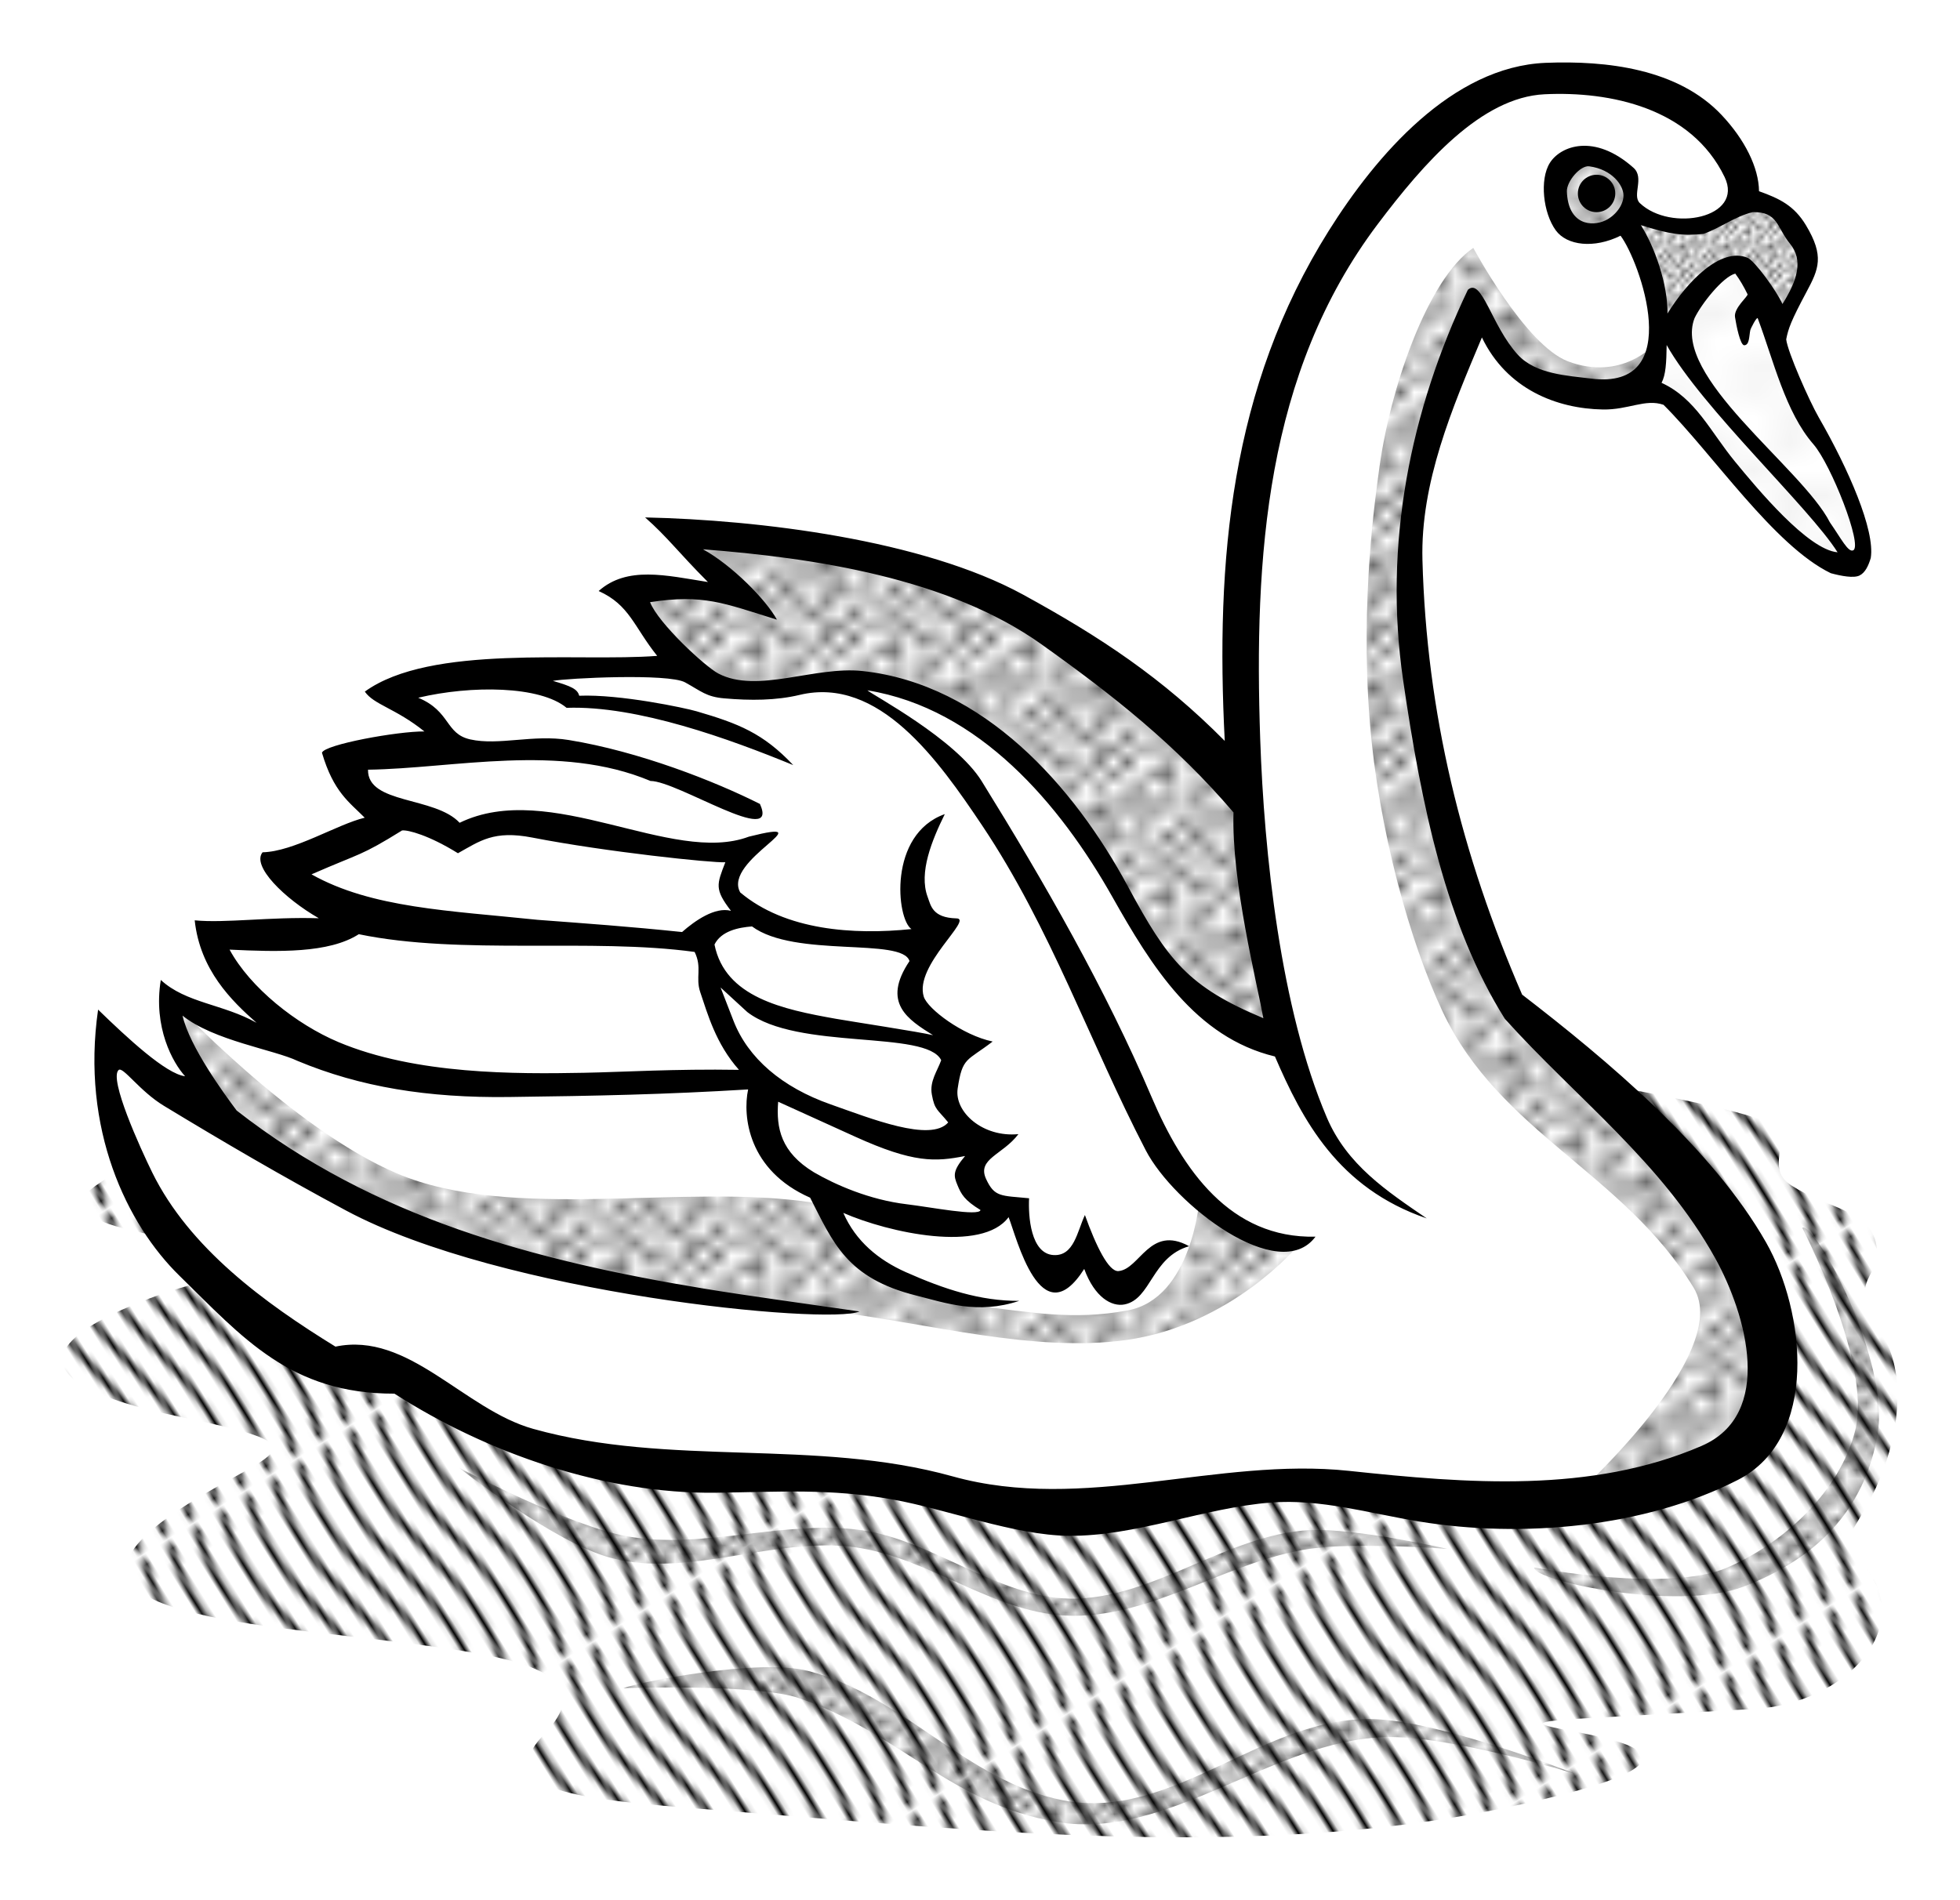<svg xmlns="http://www.w3.org/2000/svg" xmlns:xlink="http://www.w3.org/1999/xlink" width="118.592" height="114.974" viewBox="0 0 111.18 107.789"><defs><pattern xlink:href="#a" id="j" patternTransform="matrix(.554 0 0 .476 8.485 956.008)"/><pattern xlink:href="#b" id="e" patternTransform="matrix(.302 .485 .245 -.153 8 952)"/><pattern id="b" height="5.181" width="30.066" patternUnits="userSpaceOnUse"><path d="M7.597.061C5.079-.187 2.656.302-.01 1.788v1.273c2.783-1.63 5.183-2.009 7.482-1.781 2.298.228 4.497 1.081 6.781 1.938 4.567 1.713 9.551 3.458 15.813-.157l-.004-1.273c-6.44 3.709-10.816 1.982-15.371.273-2.278-.854-4.576-1.75-7.094-2z"/></pattern><pattern xlink:href="#c" id="a" patternTransform="matrix(.454 0 0 .401 8.485 956.008)"/><pattern xlink:href="#d" id="g" patternTransform="matrix(2.05 0 0 1.475 8.485 950.352)"/><pattern id="d" patternTransform="scale(10)" height="10" width="10" patternUnits="userSpaceOnUse"><circle r=".15" cy=".81" cx="2.567"/><circle r=".15" cy="2.33" cx="3.048"/><circle r=".15" cy="2.415" cx="4.418"/><circle r=".15" cy="3.029" cx="1.844"/><circle r=".15" cy="1.363" cx="6.08"/><circle r=".15" cy="4.413" cx="5.819"/><circle r=".15" cy="4.048" cx="4.305"/><circle r=".15" cy="3.045" cx="5.541"/><circle r=".15" cy="5.527" cx="4.785"/><circle r=".15" cy="5.184" cx="2.667"/><circle r=".15" cy="1.448" cx="7.965"/><circle r=".15" cy="5.049" cx="7.047"/><circle r=".15" cy=".895" cx="4.34"/><circle r=".15" cy=".34" cx="7.125"/><circle r=".15" cy="1.049" cx="9.553"/><circle r=".15" cy="2.689" cx="7.006"/><circle r=".15" cy="2.689" cx="8.909"/><circle r=".15" cy="4.407" cx="9.315"/><circle r=".15" cy="3.87" cx="7.82"/><circle r=".15" cy="5.948" cx="8.27"/><circle r=".15" cy="7.428" cx="7.973"/><circle r=".15" cy="8.072" cx="9.342"/><circle r=".15" cy="9.315" cx="8.206"/><circle r=".15" cy="9.475" cx="9.682"/><circle r=".15" cy="6.186" cx="9.688"/><circle r=".15" cy="6.296" cx="3.379"/><circle r=".15" cy="8.204" cx="2.871"/><circle r=".15" cy="8.719" cx="4.59"/><circle r=".15" cy="9.671" cx="3.181"/><circle r=".15" cy="7.315" cx="5.734"/><circle r=".15" cy="6.513" cx="6.707"/><circle r=".15" cy="9.67" cx="5.73"/><circle r=".15" cy="8.373" cx="6.535"/><circle r=".15" cy="7.154" cx="4.37"/><circle r=".15" cy="7.25" cx=".622"/><circle r=".15" cy="5.679" cx=".831"/><circle r=".15" cy="8.519" cx="1.257"/><circle r=".15" cy="6.877" cx="1.989"/><circle r=".15" cy="3.181" cx=".374"/><circle r=".15" cy="1.664" cx="1.166"/><circle r=".15" cy=".093" cx="1.151"/><circle r=".15" cy="10.093" cx="1.151"/><circle r=".15" cy="4.451" cx="1.302"/><circle r=".15" cy="3.763" cx="3.047"/></pattern><pattern xlink:href="#c" id="h" patternTransform="matrix(.613 0 0 .578 2.828 950.352)"/><pattern xlink:href="#c" id="f" patternTransform="matrix(.25 0 0 .275 0 950.352)"/><pattern xlink:href="#c" id="i" patternTransform="matrix(.775 0 0 .7 2.828 950.352)"/><pattern id="c" patternTransform="scale(10)" height="10" width="10" patternUnits="userSpaceOnUse"><circle r=".45" cy=".81" cx="2.567"/><circle r=".45" cy="2.33" cx="3.048"/><circle r=".45" cy="2.415" cx="4.418"/><circle r=".45" cy="3.029" cx="1.844"/><circle r=".45" cy="1.363" cx="6.08"/><circle r=".45" cy="4.413" cx="5.819"/><circle r=".45" cy="4.048" cx="4.305"/><circle r=".45" cy="3.045" cx="5.541"/><circle r=".45" cy="5.527" cx="4.785"/><circle r=".45" cy="5.184" cx="2.667"/><circle r=".45" cy="1.448" cx="7.965"/><circle r=".45" cy="5.049" cx="7.047"/><circle r=".45" cy=".895" cx="4.34"/><circle r=".45" cy=".34" cx="7.125"/><circle r=".45" cy="1.049" cx="9.553"/><circle r=".45" cy="2.689" cx="7.006"/><circle r=".45" cy="2.689" cx="8.909"/><circle r=".45" cy="4.407" cx="9.315"/><circle r=".45" cy="3.87" cx="7.82"/><circle r=".45" cy="5.948" cx="8.27"/><circle r=".45" cy="7.428" cx="7.973"/><circle r=".45" cy="8.072" cx="9.342"/><circle r=".45" cy="9.315" cx="8.206"/><circle r=".45" cy="9.475" cx="9.682"/><circle r=".45" cy="6.186" cx="9.688"/><circle r=".45" cy="6.296" cx="3.379"/><circle r=".45" cy="8.204" cx="2.871"/><circle r=".45" cy="8.719" cx="4.59"/><circle r=".45" cy="9.671" cx="3.181"/><circle r=".45" cy="7.315" cx="5.734"/><circle r=".45" cy="6.513" cx="6.707"/><circle r=".45" cy="9.67" cx="5.73"/><circle r=".45" cy="8.373" cx="6.535"/><circle r=".45" cy="7.154" cx="4.37"/><circle r=".45" cy="7.25" cx=".622"/><circle r=".45" cy="5.679" cx=".831"/><circle r=".45" cy="8.519" cx="1.257"/><circle r=".45" cy="6.877" cx="1.989"/><circle r=".45" cy="3.181" cx=".374"/><circle r=".45" cy="1.664" cx="1.166"/><circle r=".45" cy=".093" cx="1.151"/><circle r=".45" cy="10.093" cx="1.151"/><circle r=".45" cy="4.451" cx="1.302"/><circle r=".45" cy="3.763" cx="3.047"/></pattern></defs><g transform="translate(1.823 -948.047)" fill-rule="evenodd"><path d="M14.29 1011.953c-1.249.158-7.716 1.061-8.888 2.122-1.452 1.314-6.228 2.734 2.495 4.242 7.233 1.251.718 2.7-.156 3.006-12.901 4.512-1.472 6.662 1.29 7.247 7.538 1.599 4.688 1.763-.136 4.773-9.994 6.238 3.26 6.76 12.537 7.955 5.731.738 11.022 1.557 7.63 5.127-3.288 3.46 2.506 3.744 10.959 4.42 14.092 1.124 29.502 2.681 43.289-.178 20.127-4.173-5.102-4.578 4.783-5.126l9.563-.53c5.188-.288 9.238-4.603 6.27-8.132-1.534-1.823-1.532-.167.488-4.066.996-1.921 2.379-6.29.377-9.35-2.002-3.059.315-2.808-.222-4.98-.441-1.781-2.773-1.892-4.769-3.17-1.377-.884-.258-2.108-.785-3.226-.487-1.034-13.404-3.13-15.623-3.492-24.623-4.012-45.74.41-69.101 3.358z" fill="#fff"/><path d="M14.29 1011.953c-1.25.158-7.717 1.06-8.888 2.121-1.452 1.315-6.229 2.734 2.495 4.243 7.232 1.25.717 2.7-.156 3.005-12.902 4.512-1.473 6.662 1.289 7.248 7.538 1.598 4.688 1.762-.136 4.773-9.993 6.238 3.26 6.76 12.537 7.955 5.732.738 11.022 1.556 7.63 5.126-3.288 3.461 2.506 3.745 10.959 4.42 14.092 1.125 29.502 2.682 43.29-.177 20.126-4.173-5.103-4.578 4.782-5.126l9.563-.53c5.189-.288 9.239-4.603 6.27-8.132-1.533-1.824-1.532-.167.489-4.066.995-1.922 2.378-6.29.376-9.35-2.002-3.059.316-2.809-.222-4.98-.44-1.781-2.773-1.892-4.768-3.171-1.378-.883-.259-2.108-.785-3.226-.488-1.034-13.404-3.13-15.623-3.492-24.624-4.011-45.741.41-69.102 3.359z" fill="url(#e)"/><path d="M97 959.112c-.632-2.595-1.635-5.066-5.75-6.5-3.196-.822-5.733 0-8.5.25-4.046 2.856-7.643 6.893-10.985 13.265-1.585 2.737-4.18 17.75-3.265 26.235-4.457-4.663-9.4-8.7-15.5-11.25-1.37-.269-8.426-2.478-16.25-3 .701 1.422 1.843 2.55 3.25 3.5l-6.5-.25 4 5c-5.577-.904-11.452-.464-17.5.75l4 3.5-6.25.5 2.5 3.25-6 3 3.5 2.5c-1.08 2.135-5.148.855-7.75 1.25 1.125 1.948 1.834 4 4.75 5.5-1.526.307-3.824-.157-7-1.5.395 3.317 3.2 6.342 1.75 5.75l-5.25-4c-.242 3.497.372 6.71 2.25 9.5 3.076 3.515 5.816 7.702 10 9 2.734.857 5.307.262 8.25 3 5.638 1.692 9.866 4.618 19 3.25 7.883.815 15.652 3.58 23.75.75 8.58-.42 17.151 1.964 25.5 0 5.938-1.965 6.575-6.248 5-11.5-4.104-4.947-3.814-8.834-14-15.25-2.515-6.273-5.09-12.455-6-21.25.4-6.122.827-11.998 3.942-18.573 1.35 1.806 2.231 3.609 3.808 3.823 1.348.442.972 1.39 6 .75.824.364 1.648-.086 2.472 2.009 2.54 3.004 4.943 5.451 7.248 7.513 1.233.493 2.316.716 2.386-.884.045-1.043-1.22-3.614-2.563-6.276-1.666-2.466-2.116-4.121-2.386-5.657 1.481-2.806 1.582-3.403 1.944-4.419l-1.502-2.652z" fill="#fff" stroke="#00f" stroke-width=".354"/><path d="M90.25 960.675l.625-.688 2.688.875c1.486-.122 2.763-.524 3.75-1.312 1.289-.12 2.14.634 2.937 1.5.602 1.929.25 2.187.25 3.062l-1.75 2.75c-.386-1.21-.133-2.293-2.063-3.812-2.163.372-2.433 2.366-3.562 3.625l-.813-.375c-.335-1.993-.744-3.96-2.062-5.625z" fill="url(#f)" stroke="#f0f" stroke-width=".354"/><path d="M94.188 964.8l-2.063 2.312-.5 3.125 1.688.688c2.446 3.586 5.137 6.682 8.25 8.937 2.109.96 2.281.144 2.437-.687.047-1.203-1.082-3.27-2.188-5.625-1.158-1.781-2.252-3.235-2.937-6.75l-1.5-3.313c-1.185-1.28-2.158.418-3.188 1.313z" fill="url(#g)" stroke="red" stroke-width=".354"/><path d="M89.75 957.237c-.67-.43-2.394-.456-2.938.125-.768.823-.913 2.571-.124 3.375.86.878 3.354.664 3.75-.5.41-1.209.364-2.322-.688-3z" fill="url(#h)" stroke="#0ff" stroke-width=".354"/><g fill="url(#i)"><path d="M81.75 962.112c-2.584 1.747-4.778 8.04-5.375 12.813-.125 1.004-1.055 7.03-.502 14.004.492 6.212 2.302 12.61 4.127 16.496 3.234 6.885 10.3 9.186 14.25 15.687 2.289 3.767-6.938 12-6.938 12 1.408-.354 6.486-.308 9.383-2.47 2.074-1.547 2.42-5.17 2.305-6.53 0 0-2.31-6.31-4.25-9-2.965-4.11-8.454-6.116-11-10.5-3.903-6.72-5.625-22.625-5.625-22.625.069-4.563.42-10.528 3.625-16.375l3.25 3.75c2.09 1.087 4.243 1.494 6.5.75l.5-2.5s-1.846 2.076-4.875.938c-2.419-.91-5.375-6.438-5.375-6.438zM68.766 992.877s-8.084-8.177-13.17-10.607c-5.902-2.82-19.18-4.154-19.18-4.154 1.467 1.75 2.643 2.626 3.89 3.712-3.403-.512-5.76-.607-6.807-.176l2.917 3.889c.845 1.07 2.45 1.38 3.977 1.767 0 0 5.424-1.06 8.044-.442 3.231.763 6.092 2.649 8.485 4.95 2.939 2.827 4.322 6.157 6.452 9.635 2.07 3.377 7.602 5.745 7.602 5.745zM7.955 1004.81s6.763 7.27 12.728 9.81c6.547 2.79 16.364.522 23.648 1.666 2.813 4.452 6.846 5.57 9.232 5.847 3.132.365 5.473.838 8.574.265 3.666-.677 4.08-6.3 4.08-6.3 1.876 1.71 3.376 2.418 5.563 2.648 0 0-3.738 4.496-9.731 5.332-5.198.724-11.243-.952-16.44-1.591-6.909-.85-13.152-1.56-19.8-3.624-5.06-1.572-14.407-6.718-14.407-6.718-2.192-2.742-3.846-5.536-3.447-7.336z"/></g><g fill="url(#j)"><path d="M100.41 1017.714s3.973 7.652 3.004 11.49c-.867 3.437-3.998 6.365-7.247 7.779-3.35 1.457-10.96 0-10.96 0-.123.737 8.104 2.527 11.865 1.089 4.101-1.568 6.866-4.311 7.61-8.639.729-4.238-3.59-12.128-4.273-11.719zM80.257 1035.922s-5.165-1.184-7.779-1.06c-4.654.218-8.952 3.965-13.611 3.888-4.088-.067-7.795-3.327-11.844-3.889-4.378-.607-8.907 1.127-13.259.354-3.32-.59-9.546-3.89-9.546-3.89s5.415 4.284 8.662 5.127c4.393 1.142 9.293-1.24 13.789-.618 4.339.599 7.994 3.874 12.374 3.889 4.68.015 8.807-3.116 13.435-3.801 2.565-.38 7.779 0 7.779 0z"/><path d="M9.25 1025.612s7.003 2.988 10.308 5.03c4.022 2.485 6.237 8.198 10.75 9.604 4.481 1.396 9.798-3.066 14.442-2.384 5.1.75 9.01 6.527 14.162 6.707 3.871.136 7.234-4.062 11.088-4.457 6.684-.685 13.638 3.493 20.354 3.296 2.287-.067 6.396-2.046 6.396-2.046s-3.586 2.844-5.75 3.25c-6.869 1.289-13.822-4.45-20.75-3.53-3.96.526-7.006 5.292-11 5.28-5.187-.015-9.473-6.194-14.604-6.957-4.897-.728-9.667 3.922-14.396 2.457-5.077-1.572-7.749-7.31-12-10.5-2.848-2.136-9-5.75-9-5.75z"/><path d="M33.542 1043.827c.966-.358 7.648-1.701 10.474-.977 5.376 1.379 9.004 6.276 14.452 7.34 6.34 1.237 11.431-4.942 17.882-4.592 3.87.21 11.17 3.088 11.17 3.088s-7.13-2.196-10.792-2.08c-6.396.202-12.275 5.882-18.584 4.815-6.008-1.015-8.844-4.99-14.591-7.01-2.406-.846-10.011-.584-10.011-.584z"/></g><circle style="marker:none" cx="88.742" cy="959.024" r="1.061" color="#000" overflow="visible"/><path style="line-height:normal;text-indent:0;text-align:start;text-decoration-line:none;text-decoration-style:solid;text-decoration-color:#000;text-transform:none;block-progression:tb;white-space:normal;isolation:auto;mix-blend-mode:normal;solid-color:#000;solid-opacity:1" d="M85.855 951.612c-5.304.214-9.62 5.25-12.305 9.529-5.591 8.91-6.423 18.683-5.9 28.943-3.535-3.571-7.052-5.899-11.44-8.3-5.69-3.111-14.97-4.24-21.44-4.38 1.27 1.117 1.871 1.967 3.563 3.666-2.375-.379-4.589-.924-6.198.51 1.759.788 2 2.033 3.32 3.679-4.513.352-12.845-.682-16.584 2.028.515.746 1.742.944 3.379 2.26-1.518-.014-5.674.743-5.81 1.208.655 2.233 1.553 2.805 2.425 3.686-1.561.375-4.014 1.923-5.794 1.963-.635.78 1.236 2.62 3.19 3.742-2.787-.085-5.313.287-7.04.118.302 2.815 2.088 4.562 3.507 5.814-1.883-1.064-4.005-1.114-5.43-2.431-.44 2.688.684 4.706 1.378 5.463-1.085-.13-3.279-2.173-4.935-3.78-.981 6.788 1.64 12.192 4.615 15.099 3.585 3.503 6.284 6.703 12.196 6.69 5.303 3.405 11.969 5.696 18.217 5.621 3.673-.044 6.463-.254 10.047.384 3.048.542 6.89 2.032 9.987 2.061 3.778.036 7.703-1.597 11.468-1.888 2.814-.218 5.55.606 8.402 1.075 5.826.957 12.797.346 18.08-2.357 4.624-2.366 3.835-9.559 1.602-13.48-3.041-5.34-9.05-10.373-13.836-14.057-3.44-7.935-5.42-15.982-5.654-24.652-.118-4.396 1.683-8.619 3.373-12.634 1.413 2.939 4.246 4.043 6.86 4.088 1.458.025 2.406-.623 3.442-.266 1.396 1.391 2.97 3.401 4.6 5.255 1.616 1.84 3.286 3.525 4.89 4.3.592.16 1.293.292 1.624.132.33-.16.513-.565.641-.993.258-1.571-1.269-5.06-2.95-7.98-.535-.93-1.766-3.71-1.846-4.427.119-.61.266-1.035 1.155-2.699.69-1.29 1.019-2.022-.034-3.774-.668-1.113-1.495-1.516-2.663-1.932-.014-1.347-.814-2.937-2.12-4.323-2.472-2.627-6.523-3.1-9.982-2.961zm-.062 1.783c3.708-.178 8.314.765 10.21 4.693 1.124 2.327-3.058 3.141-4.804 1.485-.463-.44.276-1.438-.363-2.007-2.223-1.98-4.143-1.237-4.745-.276-.587.938-.385 2.834.337 3.826.632.867 2.171 1.049 3.674.304 1.073 1.415 3.757 8.803-1.678 8.107-1.336-.17-3.13-.243-4.146-1.351-1.504-1.642-2.038-4.397-2.836-3.687-3.263 6.835-4.799 14.427-3.675 22.136 1.042 7.153 2.443 13.918 5.771 19.225 4.017 4.467 8.94 8.176 11.934 13.584 1.793 3.24 3.353 8.87-.777 10.652-6.27 2.705-13.288 2.127-19.996 1.414-7.484-.796-15.024 2.39-22.485.312-7.782-2.168-16.018-.519-23.795-2.696-3.935-1.102-7.065-5.54-11.214-4.665-4.023-2.477-8.282-5.589-10.393-9.88-.68-1.384-2.466-5.313-1.907-5.814.245-.22 1.185 1.193 2.572 2.033 3.364 2.04 6.7 3.995 10.327 5.938 8.88 4.756 27.382 6.501 29.126 5.728-2.959-.427-6.411-.9-8.757-1.286-9.701-1.598-18.78-4.02-26.573-10.115-.703-.94-2.67-3.625-3.07-5.384 1.766 1.418 5.199 1.933 6.531 2.571 3.543 1.477 7.365 2.105 11.985 2.046 5.034-.064 8.853-.144 13.568-.43-.323 1.528.007 4.6 3.518 6.143 1.3 2.531 2.06 4.564 6.013 5.55 1.625.407 3.48 1.09 5.846.304-2.22.01-4.257-.665-6.423-1.626-1.548-.688-2.846-1.75-3.554-3.365 2.595 1.134 7.873 2.28 9.375.24.455 1.138 1.824 6.821 4.29 2.938.594 1.622 1.562 2.157 2.284 2.015 1.523-.3 1.534-2.69 3.667-3.304-2.24-1.23-2.794 1.311-4.01 1.412-.55.045-1.263-1.398-1.902-3.181-.44.943-.62 2.338-1.777 2.272-1.302-.075-1.442-2.213-1.39-3.223-1.597-.156-1.956-.053-2.437-1.089-.535-1.154.943-1.37 1.832-2.55-2.014.201-3.646-1.254-3.446-2.585.269-1.8.513-1.537 1.984-2.668-1.706-.356-3.687-1.85-3.906-2.543-.559-1.773 2.847-4.445 1.848-4.445-1.363-.037-1.447-.725-1.631-1.222-.513-1.38.25-3.222.975-4.694-3.223 1.145-2.744 5.95-1.892 6.523-3.282.338-7.146.08-9.711-2.078-1.044-1.832 4.94-4.285.49-3.166-4.36 1.64-11.288-3.275-16.408-.787-1.402-1.506-5.234-1.044-5.197-3.012 4.85-.066 10.875-1.522 16.024.64 1.53 0 7.343 3.818 6.208 1.304-2.563-1.29-6.848-2.977-10.845-3.628-2.025-.33-3.975.329-5.59-.035-1.426-.321-1.104-1.595-2.95-2.364 3.029-.717 6.92-.676 8.417.573 4.027-.142 9.279 1.781 12.856 3.249-1.713-1.816-3.113-2.36-5.48-3.052-.647-.19-4.343-.977-6.66-.883-.093-.381-.469-.545-1.493-.843.782-.153 6.548-.439 7.5.085.922.508 1.2.817 2.212.906 1.501.132 2.95.124 4.286-.196 4.489-1.073 7.853 3.678 10.359 7.42 3.884 5.803 6.1 12.302 9.272 18.416 1.598 3.08 7.574 7.681 9.629 4.904-4.83.106-7.528-3.774-9.294-7.916-2.619-6.145-6.084-12.188-9.64-17.928-1.481-2.393-6.168-4.877-6.484-5.155 6.345 1.032 10.94 6.477 13.898 11.723 2.215 3.928 4.704 7.963 9.22 9.052 1.56 3.615 3.581 7.466 8.611 9.187-2.277-1.558-4.523-3.041-5.666-5.721-2.64-6.192-3.559-15.036-3.78-21.462-.352-10.303.294-20.772 6.663-29.226 2.628-3.488 5.879-7.2 9.468-7.372zm2.532 4.088c1.311.177 1.947 1.09 1.943 1.657-.004.567-.474 1.153-1.025 1.413-.78.368-2.117.26-2.185-1.643-.02-.575.767-1.495 1.267-1.427zm9.28 2.6c1.436-.032 1.36.88 2.104 1.783.783.952.411 2.105-.423 3.43-.32-.73-1.578-2.46-1.98-2.624-1.537-.63-3.448 1.386-4.542 3.165.027-1.64-.73-3.808-1.514-5.02 1.668.536 2.437.622 3.55.5.97-.334 1.797-1.001 2.805-1.234zm-.994 3.488c.257.347.486.741.695 1.17.052.106-.79.778-.711 1.296.073.483.299 1.605.525 1.599.3-.008.272-.521.34-.846.027-.123.38-.802.425-.682.9 2.4 1.565 5.316 3.157 7.144 1.01 1.16 2.802 5.748 2.26 6.017-.284.142-.682-.659-1.323-1.583-.799-1.566-3.09-3.664-4.99-5.786-1.85-2.067-3.327-4.157-2.69-5.8.38-.8 1.605-2.352 2.312-2.53zm-3.893 4.05c1.984 3.553 8.112 9.24 9.695 11.762-1.694-.147-4.572-3.633-5.81-5.136-1.412-1.715-2.228-3.584-4.175-4.48.241-.459.274-1.124.29-2.145zm-54.663 11.592c6.333.488 13.931 1.635 19.2 5.39 4.09 2.916 7.604 5.689 10.892 9.539-.121 3.937 1.327 9.645 1.694 11.675-4.246-1.772-5.42-3.267-7.68-7.47-3.05-5.673-8.179-11.484-15.057-12.227-2.722-.294-5.962 1.3-8.179.142-.75-.392-3.417-2.863-3.874-4.05 3.03-.465 4.162.049 7.195.993-.607-1.124-2.549-3.09-4.191-3.992zm1.266 17.757c-.484 1.258-.628 1.523.32 2.755-.899-.243-2.049.563-2.774 1.203-2.966-.31-5.477-.488-8.201-.693-4.984-.523-9.408-.66-12.819-2.58 2.858-1.25 2.751-1.011 5.136-2.49.33-.044 1.533.275 3.17 1.292 1.25-.695 2.033-1.314 4.217-.889 4.188.815 10.216 1.444 10.951 1.402zm1.513 3.64c2.431 1.802 8.53.61 8.934 1.967-1.6 2.381-.075 3.32 1.334 4.204-.76-.187-4.623-.773-5.506-.93-3.006-.534-6.291-1.216-6.89-4.214.382-.77 1.356-.968 2.128-1.027zm-22.305.441c5.81 1.204 13.196.203 19.05 1.006.44.897.035 1.445.32 2.285.413 1.213.877 2.924 2.196 4.405-3.669-.06-6.583.126-8.793.167-3.834.071-9.526.113-13.93-1.743-2.392-1.008-5.003-3.084-6.173-5.245 2.769.133 5.636.213 7.33-.875zm22.037 4.416c2.85 2.198 10.158.998 11 2.733-.215.61-.666 1.193-.531 1.944.16.894.323.838.929 1.587-1 1.144-4.408-.23-6.67-1.024-2.762-.97-4.687-2.626-5.51-4.743l-.733-1.889zm6.117 7.071c3.316 1.506 4.55 1.43 6.238 1.098-.721.856-.65 1.122-.435 1.645.215.524.397.862 1.31 1.42-.077.377-2.854-.17-4.177-.327-2.129-.252-4.06-1.11-5.272-1.814-1.874-1.137-2.147-2.509-2.029-4.004z" color="#000" font-weight="400" font-family="sans-serif" overflow="visible"/></g></svg>